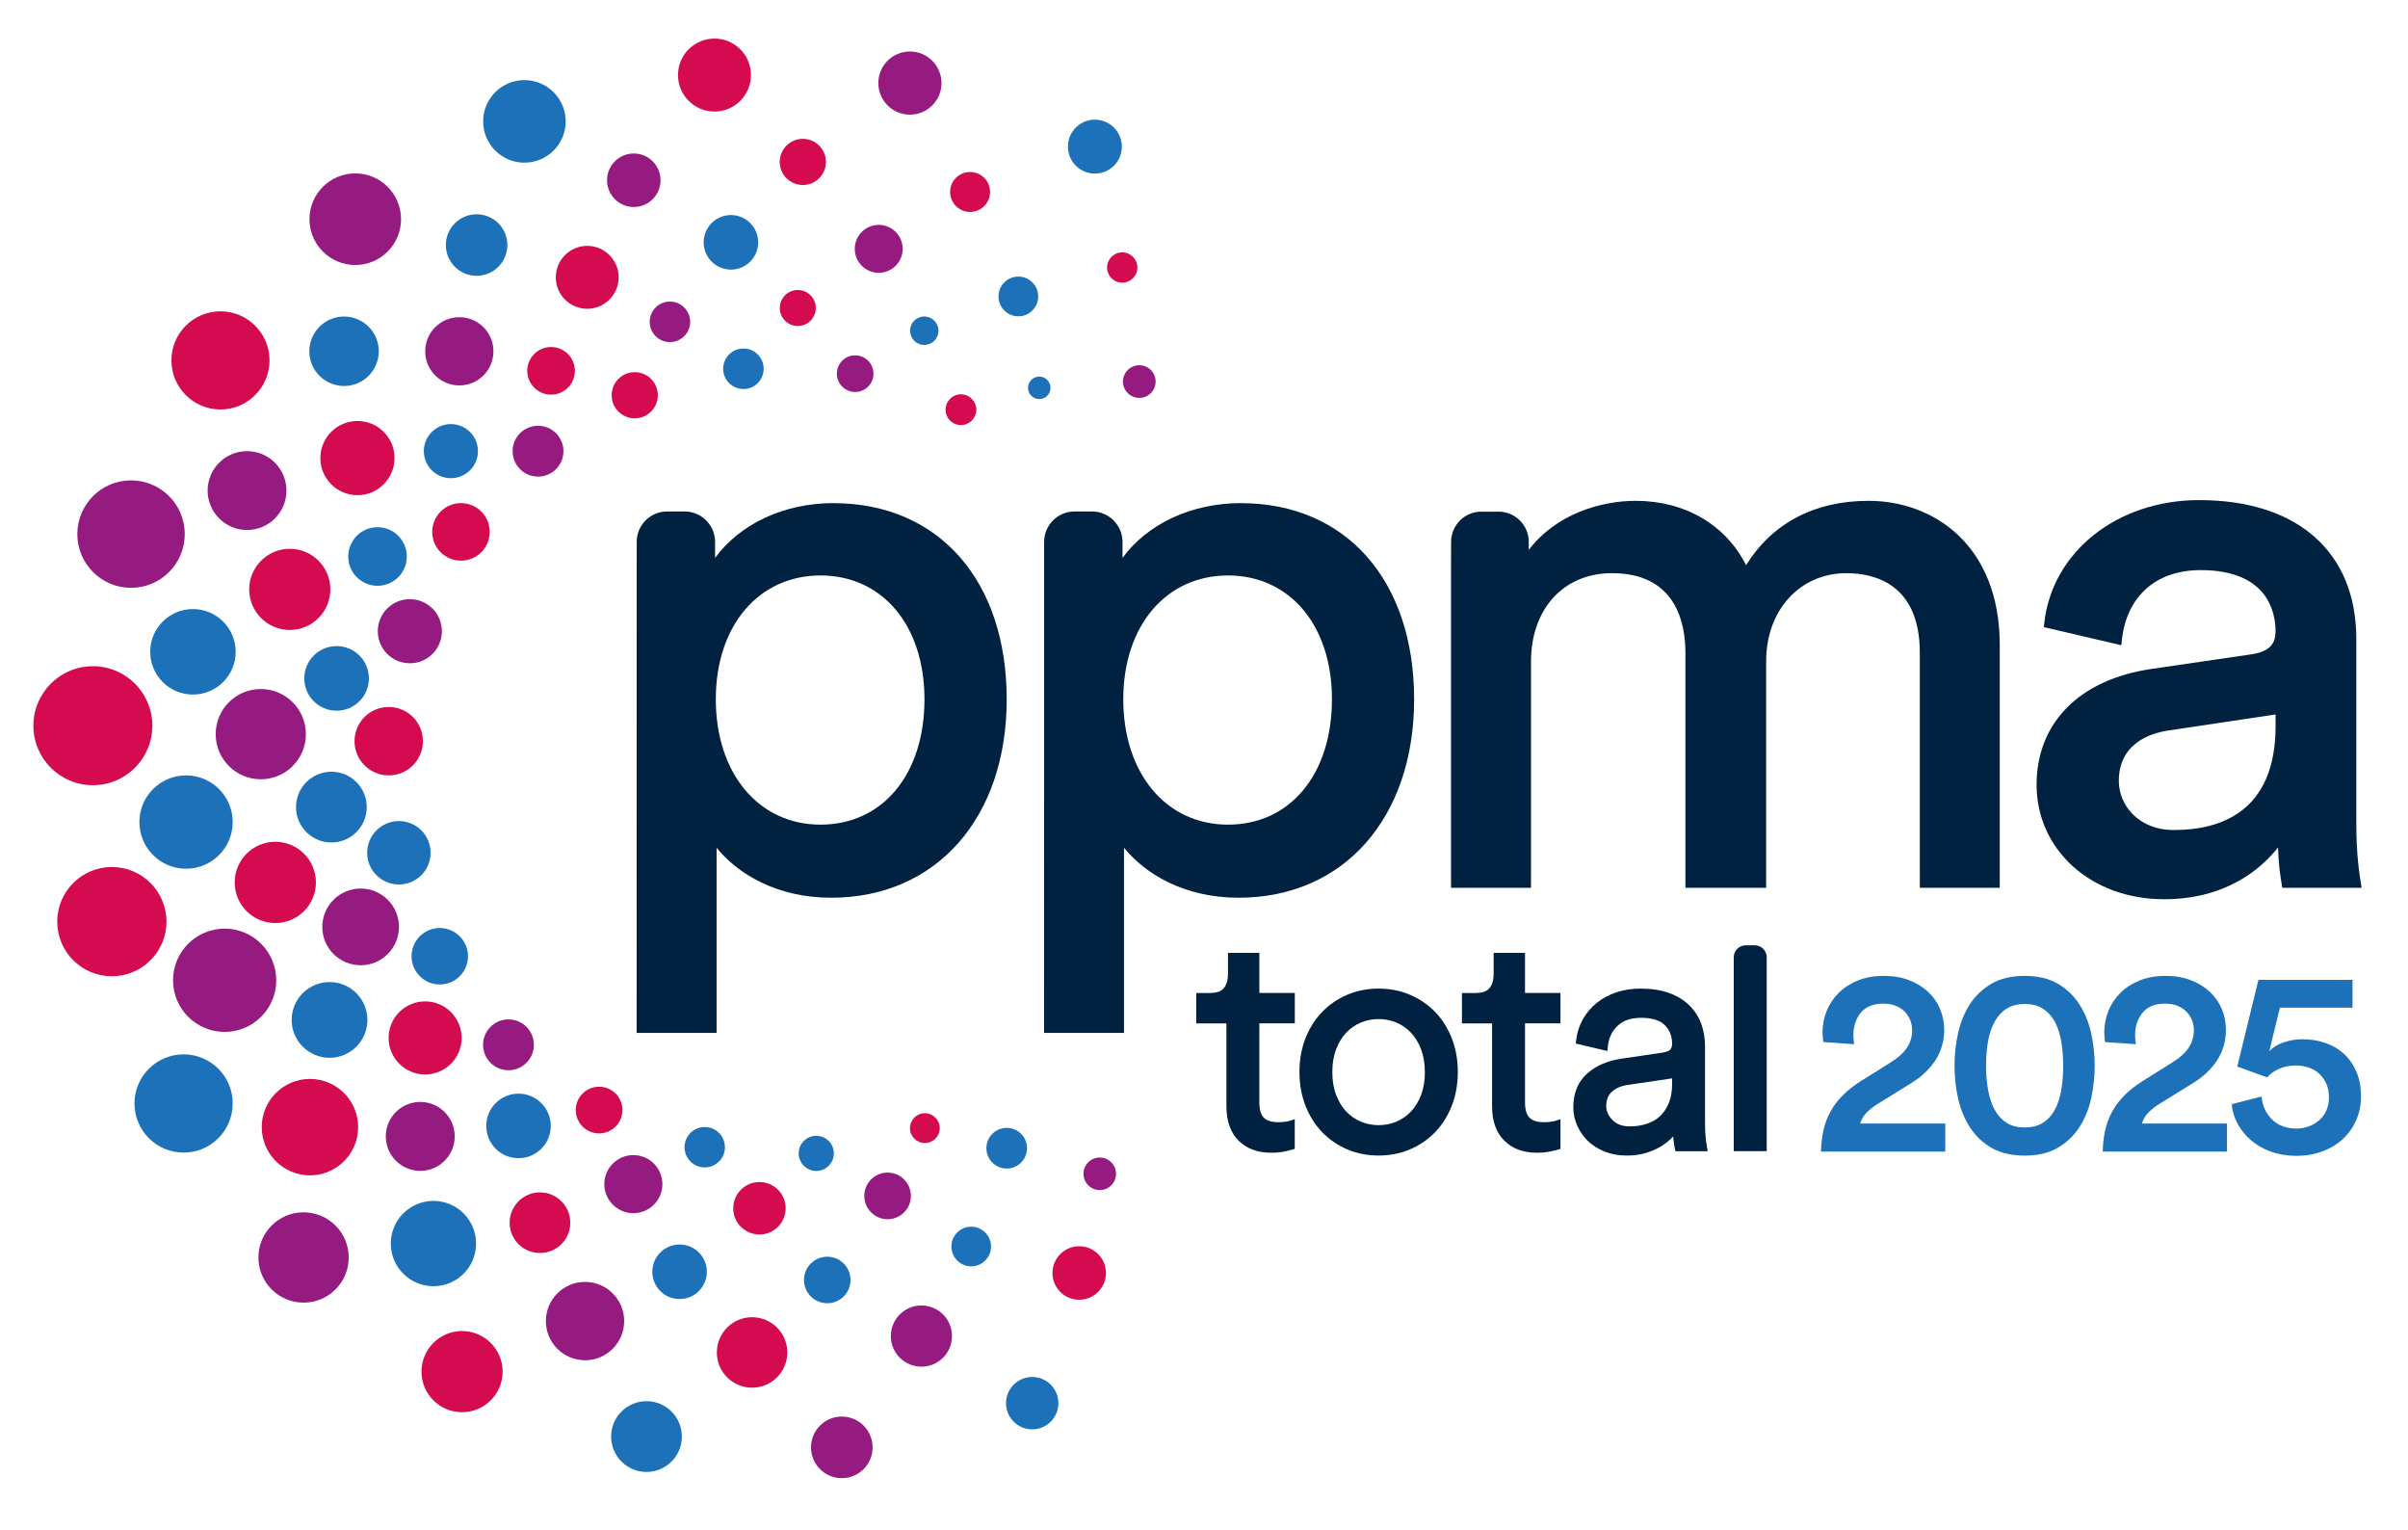 <?xml version="1.0" encoding="UTF-8"?> <svg xmlns="http://www.w3.org/2000/svg" id="Layer_1" viewBox="0 0 559 355"><defs><style> .cls-1 { fill: #951b81; } .cls-2 { fill: #d50b52; } .cls-3 { fill: #002240; } .cls-4 { fill: #1d71b8; } </style></defs><g><path class="cls-3" d="M292.35,221.14h-7.28v4.9c0,1.42-.33,2.54-.99,3.31-.62.73-1.69,1.1-3.2,1.1h-3.17v7.06h6.99v19.19c0,3.44.95,6.13,2.81,8,1.87,1.87,4.41,2.82,7.56,2.82,1.17,0,2.2-.09,3.07-.28.83-.18,1.42-.31,1.77-.42l.66-.19v-6.9l-1.2.4c-.16.05-.48.13-1.1.21-.52.07-1.03.1-1.52.1-1.58,0-2.71-.36-3.38-1.06-.68-.72-1.02-1.89-1.02-3.49v-18.39h8.23v-7.06h-8.23v-9.31Z"></path><path class="cls-3" d="M354.02,221.14h-7.28v4.9c0,1.42-.33,2.53-.99,3.31-.62.73-1.69,1.1-3.2,1.1h-3.17v7.06h6.99v19.19c0,3.44.95,6.13,2.82,8,1.87,1.87,4.41,2.82,7.56,2.82,1.17,0,2.2-.09,3.07-.28.83-.18,1.42-.31,1.77-.42l.66-.19v-6.9l-1.2.4c-.16.05-.48.13-1.1.21-.52.07-1.04.1-1.52.1-1.58,0-2.71-.36-3.38-1.06-.68-.72-1.03-1.89-1.03-3.49v-18.39h8.23v-7.06h-8.23v-9.31Z"></path><path class="cls-3" d="M333.22,234.92c-1.63-1.71-3.59-3.06-5.83-4.03-2.24-.97-4.72-1.46-7.35-1.46s-5.11.49-7.35,1.46c-2.24.97-4.2,2.32-5.83,4.03-1.63,1.71-2.92,3.77-3.83,6.12-.91,2.35-1.37,4.95-1.37,7.72s.46,5.44,1.37,7.79c.92,2.36,2.2,4.42,3.83,6.13,1.63,1.71,3.59,3.06,5.83,4.03,2.24.97,4.72,1.46,7.35,1.46s5.11-.49,7.35-1.46c2.24-.97,4.2-2.32,5.83-4.03,1.63-1.71,2.92-3.77,3.83-6.13.91-2.35,1.37-4.97,1.37-7.79s-.46-5.37-1.37-7.72c-.91-2.36-2.2-4.42-3.83-6.13ZM330.78,248.77c0,2.01-.3,3.81-.89,5.36-.59,1.53-1.38,2.82-2.36,3.85-.97,1.02-2.12,1.8-3.4,2.34-2.58,1.07-5.61,1.07-8.19,0-1.28-.53-2.43-1.32-3.4-2.34-.98-1.02-1.77-2.32-2.36-3.85-.59-1.54-.89-3.34-.89-5.36s.3-3.74.89-5.28c.58-1.53,1.38-2.82,2.36-3.85.97-1.02,2.12-1.81,3.4-2.34,1.29-.53,2.67-.8,4.09-.8s2.8.27,4.09.8c1.28.53,2.43,1.32,3.4,2.34.98,1.03,1.77,2.32,2.36,3.85.59,1.54.89,3.32.89,5.28Z"></path><path class="cls-3" d="M395.95,263.93c-.09-.91-.14-2.09-.14-3.51v-17.62c0-1.8-.29-3.52-.85-5.11-.58-1.62-1.49-3.07-2.73-4.31-1.23-1.23-2.81-2.21-4.7-2.91-1.86-.69-4.11-1.04-6.69-1.04-1.98,0-3.85.28-5.56.85-1.73.57-3.27,1.39-4.58,2.45-1.32,1.06-2.41,2.34-3.24,3.79-.83,1.46-1.36,3.1-1.57,4.86l-.09.8,7.33,1.74.11-1.02c.22-2.03.97-3.62,2.3-4.86,1.32-1.23,3.1-1.83,5.46-1.83,2.5,0,4.34.57,5.47,1.7s1.7,2.55,1.7,4.31c0,.57-.14,1.01-.41,1.36-.12.15-.55.52-1.94.73l-9.39,1.38c-3.22.46-5.91,1.62-7.98,3.46-2.14,1.9-3.22,4.54-3.22,7.85,0,1.43.29,2.84.88,4.18.58,1.34,1.41,2.54,2.46,3.57,1.05,1.02,2.36,1.86,3.9,2.49,1.54.62,3.28.94,5.19.94,1.64,0,3.15-.21,4.49-.62,1.33-.41,2.53-.95,3.57-1.59,1.04-.65,1.92-1.38,2.63-2.16.02-.02.04-.05.06-.07.02.26.04.5.07.73.1.93.21,1.59.31,2.02l.17.69h7.48l-.2-1.08c-.09-.5-.19-1.22-.28-2.15ZM388.17,250.26v1.28c0,1.72-.26,3.22-.77,4.46-.51,1.23-1.19,2.25-2.03,3.03-.85.78-1.88,1.38-3.06,1.77-1.21.4-2.54.61-3.93.61-1.75,0-3.08-.48-4.05-1.48-.98-1-1.45-2.05-1.45-3.22,0-1.44.43-2.53,1.3-3.33.92-.84,2.16-1.38,3.67-1.59l10.32-1.52Z"></path><path class="cls-3" d="M407.33,219.38h-2.06c-1.54,0-2.79,1.25-2.79,2.79v44.98h7.65v-44.98c0-1.54-1.25-2.79-2.79-2.79Z"></path></g><g><path class="cls-4" d="M423.27,241.86c-.04-.29-.08-.63-.12-1.05-.04-.41-.06-.82-.06-1.23,0-1.72.32-3.37.95-4.95.64-1.58,1.56-2.97,2.77-4.18,1.21-1.21,2.7-2.17,4.46-2.89,1.76-.72,3.77-1.08,6.03-1.08s4.18.34,5.91,1.01,3.19,1.58,4.4,2.71c1.21,1.13,2.13,2.45,2.77,3.97.64,1.52.95,3.14.95,4.86,0,2.58-.68,4.92-2.03,7.01s-3.24,3.88-5.66,5.35l-7.75,4.8c-.94.58-1.78,1.23-2.52,1.97s-1.25,1.6-1.54,2.58h19.75v6.52h-28.85c.04-1.72.22-3.34.55-4.86.33-1.52.86-2.96,1.6-4.34s1.71-2.67,2.92-3.88,2.68-2.35,4.4-3.42l6.58-4.12c1.8-1.11,3.11-2.28,3.91-3.51s1.2-2.56,1.2-4c0-.82-.14-1.6-.43-2.34-.29-.74-.71-1.39-1.26-1.97s-1.25-1.04-2.09-1.38c-.84-.35-1.81-.52-2.92-.52-2.34,0-4.08.71-5.23,2.12-1.15,1.42-1.72,3.17-1.72,5.26,0,.33.02.67.06,1.02.04.35.08.69.12,1.01l-7.14-.49Z"></path><path class="cls-4" d="M453.73,247.33c0-2.58.28-5.12.83-7.6.55-2.48,1.47-4.71,2.74-6.67,1.27-1.97,2.94-3.56,5.01-4.77,2.07-1.21,4.65-1.81,7.72-1.81s5.59.61,7.66,1.81c2.07,1.21,3.74,2.8,5.01,4.77s2.18,4.2,2.74,6.71c.55,2.5.83,5.03.83,7.57s-.28,5.12-.83,7.6-1.47,4.71-2.74,6.67-2.94,3.56-5.01,4.77c-2.07,1.21-4.62,1.81-7.66,1.81s-5.65-.61-7.72-1.81c-2.07-1.21-3.74-2.8-5.01-4.77-1.27-1.97-2.18-4.19-2.74-6.67s-.83-5.01-.83-7.6ZM461.05,247.33c0,2.17.17,4.14.52,5.91.35,1.76.88,3.27,1.6,4.52s1.64,2.21,2.77,2.89,2.49,1.01,4.09,1.01,2.96-.34,4.09-1.01c1.13-.68,2.05-1.64,2.77-2.89.72-1.25,1.24-2.76,1.57-4.52.33-1.76.49-3.73.49-5.91s-.17-4.14-.49-5.91c-.33-1.76-.85-3.27-1.57-4.52-.72-1.25-1.64-2.21-2.77-2.89-1.13-.68-2.49-1.01-4.09-1.01s-2.96.34-4.09,1.01-2.06,1.65-2.8,2.92c-.74,1.27-1.27,2.79-1.6,4.55-.33,1.76-.49,3.71-.49,5.84Z"></path><path class="cls-4" d="M488.67,241.86c-.04-.29-.08-.63-.12-1.05-.04-.41-.06-.82-.06-1.23,0-1.72.32-3.37.95-4.95.64-1.58,1.56-2.97,2.77-4.18,1.21-1.21,2.7-2.17,4.46-2.89,1.76-.72,3.77-1.08,6.03-1.08s4.18.34,5.91,1.01,3.19,1.58,4.4,2.71c1.21,1.13,2.13,2.45,2.77,3.97.64,1.52.95,3.14.95,4.86,0,2.58-.68,4.92-2.03,7.01s-3.24,3.88-5.66,5.35l-7.75,4.8c-.94.58-1.78,1.23-2.52,1.97s-1.25,1.6-1.54,2.58h19.75v6.52h-28.85c.04-1.72.22-3.34.55-4.86.33-1.52.86-2.96,1.6-4.34s1.71-2.67,2.92-3.88,2.68-2.35,4.4-3.42l6.58-4.12c1.8-1.11,3.11-2.28,3.91-3.51s1.2-2.56,1.2-4c0-.82-.14-1.6-.43-2.34-.29-.74-.71-1.39-1.26-1.97s-1.25-1.04-2.09-1.38c-.84-.35-1.81-.52-2.92-.52-2.34,0-4.08.71-5.23,2.12-1.15,1.42-1.72,3.17-1.72,5.26,0,.33.02.67.06,1.02.04.35.08.69.12,1.01l-7.14-.49Z"></path><path class="cls-4" d="M525.03,254.47c.16,2.13.96,3.91,2.4,5.32,1.43,1.42,3.32,2.12,5.66,2.12,1.02,0,2-.17,2.92-.52s1.73-.83,2.43-1.45c.7-.62,1.24-1.37,1.63-2.28.39-.9.58-1.91.58-3.01,0-1.23-.22-2.31-.65-3.23s-1-1.69-1.69-2.31c-.7-.62-1.51-1.08-2.43-1.38s-1.9-.46-2.92-.46c-1.44,0-2.73.26-3.88.77-1.15.51-2.07,1.18-2.77,2l-6.95-2.52,4.92-20.12h21.84v6.46h-16.86l-2.46,10.09c.86-.9,1.99-1.59,3.38-2.06,1.39-.47,2.81-.71,4.25-.71,1.97,0,3.79.3,5.48.89,1.68.59,3.13,1.47,4.34,2.61,1.21,1.15,2.15,2.54,2.83,4.18.68,1.64,1.01,3.51,1.01,5.6,0,1.89-.35,3.66-1.04,5.32-.7,1.66-1.69,3.12-2.98,4.37s-2.87,2.25-4.74,2.98-3.95,1.11-6.24,1.11c-2.17,0-4.15-.33-5.94-.98s-3.32-1.54-4.61-2.65-2.33-2.39-3.11-3.84c-.78-1.46-1.23-2.96-1.35-4.52l6.95-1.78Z"></path></g><g><path class="cls-3" d="M548.05,204.83c-.31-1.88-1.05-6.3-1.05-13.83v-42.71c0-20.18-13.64-32.23-36.49-32.23-19.03,0-34.15,12.02-35.95,28.57l-.1.91,17.99,4.2.12-1.17c1.09-10.18,7.93-16.26,18.29-16.26,15.7,0,17.39,9.93,17.39,14.2,0,2.13-.64,4.66-5.67,5.35l-23.04,3.37c-16.76,2.42-26.76,12.48-26.76,26.9,0,15.14,12.71,26.56,29.57,26.56,14.47,0,22.59-7.09,26.48-12.01.14,4.26.56,6.74.85,8.49l.14.87h18.41l-.2-1.21ZM528.26,165.8v2.7c0,19.94-12.83,24.13-23.6,24.13-8.31,0-12.79-5.86-12.79-11.37,0-8.71,7.22-11.09,11.52-11.73l24.86-3.72Z"></path><path class="cls-3" d="M433.77,116.23c-12.53,0-22.32,5.15-28.43,14.93-4.74-9.39-14.18-14.93-25.63-14.93-8.12,0-18.47,3.06-24.82,11.39v-1.87c0-3.87-3.15-7.01-7.01-7.01h-4c-3.87,0-7.01,3.15-7.01,7-.02,4.01-.02,4.35-.02,4.37h0v75.93h18.56v-52.44c0-12.31,7.56-20.58,18.81-20.58,14.83,0,17.04,11.56,17.04,18.46v54.56h18.74v-52.61c0-11.82,7.84-20.41,18.63-20.41,6.36,0,17.04,2.4,17.04,18.46v54.56h18.56v-56.34c0-23.12-15.3-33.47-30.46-33.47Z"></path><path class="cls-3" d="M288.08,116.76c-11.47,0-21.67,4.79-27.5,12.71v-4.16h-.02c-.23-3.68-3.3-6.61-7.04-6.61h-4.08c-3.89,0-7.05,3.16-7.05,7.05l-.02,113.96h18.56v-42.97c4.88,6.01,13.88,11.6,26.61,11.6,24.37,0,40.74-18.51,40.74-46.05s-15.78-45.52-40.21-45.52ZM309.2,162.29c0,17.4-9.7,29.09-24.13,29.09s-24.31-11.96-24.31-29.09,9.99-28.74,24.31-28.74,24.13,11.55,24.13,28.74Z"></path><path class="cls-3" d="M193.5,116.76c-11.47,0-21.67,4.79-27.5,12.71v-4.16h-.02c-.23-3.68-3.3-6.61-7.04-6.61h-4.08c-3.89,0-7.05,3.16-7.05,7.05l-.02,113.96h18.56v-42.97c4.88,6.01,13.88,11.6,26.61,11.6,24.37,0,40.74-18.51,40.74-46.05s-15.78-45.52-40.21-45.52ZM214.61,162.29c0,17.4-9.7,29.09-24.13,29.09s-24.31-11.96-24.31-29.09,9.99-28.74,24.31-28.74,24.13,11.55,24.13,28.74Z"></path></g><circle class="cls-1" cx="255.3" cy="272.41" r="3.78"></circle><circle class="cls-4" cx="189.49" cy="267.67" r="4.08"></circle><circle class="cls-4" cx="225.46" cy="289.29" r="4.6"></circle><circle class="cls-4" cx="192.04" cy="297.05" r="5.4"></circle><circle class="cls-4" cx="157.76" cy="295.15" r="6.33"></circle><circle class="cls-4" cx="239.62" cy="325.64" r="6.08"></circle><circle class="cls-2" cx="214.7" cy="261.81" r="3.46"></circle><circle class="cls-4" cx="233.7" cy="266.47" r="4.72"></circle><circle class="cls-1" cx="206.05" cy="277.54" r="5.41"></circle><circle class="cls-2" cx="176.3" cy="280.41" r="6.09"></circle><circle class="cls-2" cx="250.53" cy="295.43" r="6.21"></circle><circle class="cls-1" cx="213.9" cy="310.07" r="7.1"></circle><circle class="cls-2" cx="125.35" cy="283.76" r="7.04"></circle><circle class="cls-1" cx="97.56" cy="263.73" r="8"></circle><circle class="cls-4" cx="76.5" cy="236.7" r="8.79"></circle><circle class="cls-1" cx="83.72" cy="215.11" r="8.9"></circle><circle class="cls-2" cx="63.91" cy="204.79" r="9.43"></circle><circle class="cls-4" cx="42.62" cy="256.09" r="11.4"></circle><circle class="cls-4" cx="43.19" cy="190.78" r="10.83"></circle><circle class="cls-1" cx="60.54" cy="170.38" r="10.47"></circle><circle class="cls-4" cx="44.79" cy="151.27" r="9.92"></circle><circle class="cls-1" cx="30.42" cy="123.95" r="12.47"></circle><circle class="cls-2" cx="67.27" cy="136.78" r="9.42"></circle><circle class="cls-1" cx="57.35" cy="113.85" r="9.15"></circle><circle class="cls-2" cx="21.56" cy="168.42" r="13.81"></circle><circle class="cls-1" cx="52.15" cy="227.5" r="11.98"></circle><circle class="cls-2" cx="25.97" cy="213.89" r="12.68"></circle><circle class="cls-1" cx="70.47" cy="291.83" r="10.48"></circle><circle class="cls-4" cx="120.37" cy="261.3" r="7.49"></circle><circle class="cls-2" cx="98.69" cy="240.88" r="8.48"></circle><circle class="cls-4" cx="150.08" cy="333.39" r="8.21"></circle><circle class="cls-1" cx="195.42" cy="335.9" r="7.15"></circle><circle class="cls-1" cx="147.03" cy="274.81" r="6.74"></circle><circle class="cls-2" cx="174.59" cy="313.87" r="8.18"></circle><circle class="cls-2" cx="107.26" cy="318.32" r="9.42"></circle><circle class="cls-1" cx="135.81" cy="306.59" r="9.09"></circle><circle class="cls-4" cx="100.62" cy="288.6" r="9.9"></circle><circle class="cls-2" cx="71.95" cy="261.58" r="11.19"></circle><circle class="cls-4" cx="163.6" cy="266.24" r="4.69"></circle><circle class="cls-2" cx="139.08" cy="257.62" r="5.42"></circle><circle class="cls-1" cx="118.04" cy="242.48" r="5.9"></circle><circle class="cls-4" cx="102.09" cy="221.92" r="6.55"></circle><circle class="cls-4" cx="78.14" cy="157.44" r="7.5"></circle><circle class="cls-2" cx="90.24" cy="172.01" r="7.94"></circle><circle class="cls-4" cx="87.64" cy="129.15" r="6.8"></circle><circle class="cls-4" cx="104.67" cy="104.7" r="6.28"></circle><circle class="cls-1" cx="124.9" cy="104.71" r="5.9"></circle><circle class="cls-2" cx="127.93" cy="86.06" r="5.53"></circle><circle class="cls-1" cx="155.52" cy="74.69" r="4.7"></circle><circle class="cls-2" cx="185.2" cy="71.48" r="4.18"></circle><circle class="cls-4" cx="214.56" cy="76.75" r="3.3"></circle><circle class="cls-1" cx="264.48" cy="88.55" r="3.79"></circle><circle class="cls-4" cx="241.26" cy="90.01" r="2.61"></circle><circle class="cls-2" cx="260.52" cy="62.09" r="3.52"></circle><circle class="cls-2" cx="223.07" cy="95.08" r="3.57"></circle><circle class="cls-4" cx="236.4" cy="68.8" r="4.61"></circle><circle class="cls-4" cx="172.58" cy="85.58" r="4.7"></circle><circle class="cls-1" cx="198.52" cy="86.72" r="4.25"></circle><circle class="cls-2" cx="186.37" cy="37.58" r="5.36"></circle><circle class="cls-2" cx="225.2" cy="44.55" r="4.64"></circle><circle class="cls-4" cx="169.68" cy="56.24" r="6.33"></circle><circle class="cls-1" cx="203.99" cy="57.75" r="5.56"></circle><circle class="cls-4" cx="254.17" cy="34.03" r="6.26"></circle><circle class="cls-1" cx="147.13" cy="41.83" r="6.21"></circle><circle class="cls-2" cx="136.32" cy="64.36" r="7.3"></circle><circle class="cls-4" cx="121.74" cy="28.17" r="9.58"></circle><circle class="cls-2" cx="165.86" cy="17.42" r="8.47"></circle><circle class="cls-1" cx="211.23" cy="19.28" r="7.33"></circle><circle class="cls-2" cx="147.35" cy="91.73" r="5.36"></circle><circle class="cls-4" cx="110.64" cy="56.87" r="7.14"></circle><circle class="cls-1" cx="106.63" cy="81.53" r="7.92"></circle><circle class="cls-4" cx="79.87" cy="81.52" r="8.06"></circle><circle class="cls-2" cx="107.01" cy="123.44" r="6.68"></circle><circle class="cls-4" cx="92.6" cy="197.91" r="7.36"></circle><circle class="cls-1" cx="95.14" cy="146.49" r="7.44"></circle><circle class="cls-2" cx="82.98" cy="106.31" r="8.61"></circle><circle class="cls-2" cx="51.18" cy="83.64" r="11.39"></circle><circle class="cls-1" cx="82.47" cy="50.87" r="10.63"></circle><circle class="cls-4" cx="76.93" cy="187.31" r="8.21"></circle></svg> 